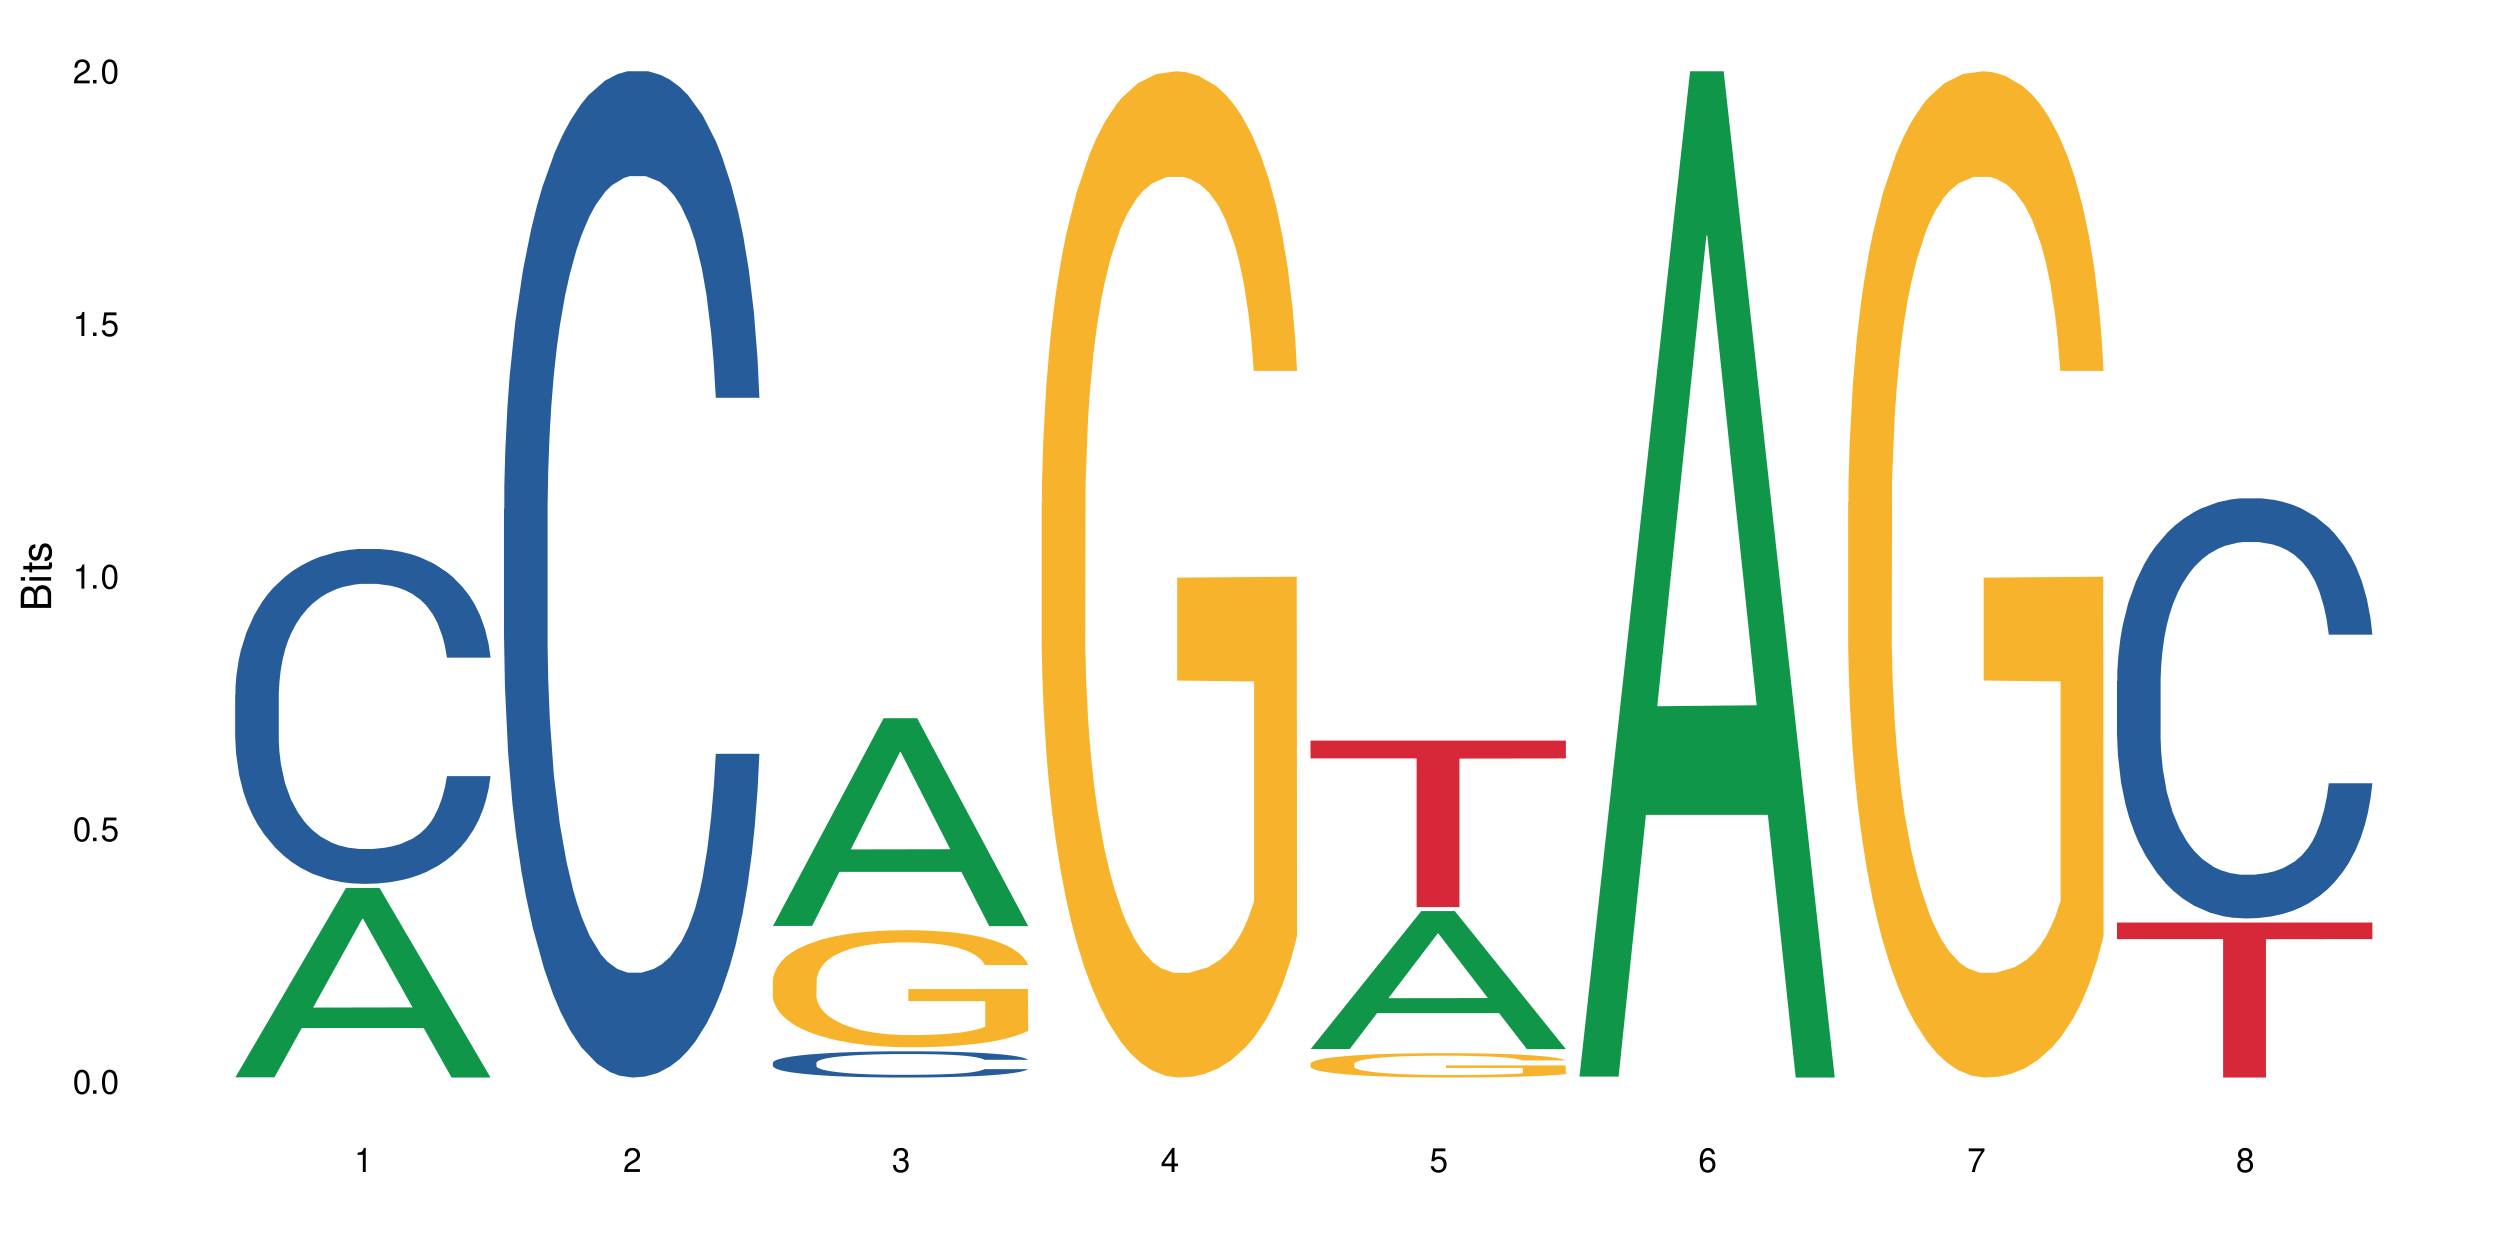 <?xml version="1.0" encoding="UTF-8"?>
<svg xmlns="http://www.w3.org/2000/svg" xmlns:xlink="http://www.w3.org/1999/xlink" width="720" height="360" viewBox="0 0 720 360">
<defs>
<g>
<g id="glyph-0-0">
</g>
<g id="glyph-0-1">
<path d="M 2.641 -6.938 C 2 -6.938 1.422 -6.656 1.078 -6.172 C 0.641 -5.562 0.406 -4.641 0.406 -3.359 C 0.406 -1.016 1.188 0.219 2.641 0.219 C 4.078 0.219 4.859 -1.016 4.859 -3.297 C 4.859 -4.641 4.656 -5.547 4.203 -6.172 C 3.844 -6.656 3.281 -6.938 2.641 -6.938 Z M 2.641 -6.188 C 3.547 -6.188 4 -5.25 4 -3.375 C 4 -1.406 3.562 -0.484 2.625 -0.484 C 1.734 -0.484 1.281 -1.438 1.281 -3.344 C 1.281 -5.25 1.734 -6.188 2.641 -6.188 Z M 2.641 -6.188 "/>
</g>
<g id="glyph-0-2">
<path d="M 1.828 -1 L 0.828 -1 L 0.828 0 L 1.828 0 Z M 1.828 -1 "/>
</g>
<g id="glyph-0-3">
<path d="M 4.562 -6.797 L 1.062 -6.797 L 0.547 -3.094 L 1.328 -3.094 C 1.719 -3.562 2.047 -3.734 2.578 -3.734 C 3.484 -3.734 4.062 -3.109 4.062 -2.094 C 4.062 -1.125 3.484 -0.531 2.578 -0.531 C 1.828 -0.531 1.375 -0.906 1.188 -1.672 L 0.328 -1.672 C 0.453 -1.109 0.547 -0.844 0.75 -0.594 C 1.125 -0.078 1.828 0.219 2.594 0.219 C 3.969 0.219 4.922 -0.781 4.922 -2.219 C 4.922 -3.562 4.031 -4.484 2.719 -4.484 C 2.25 -4.484 1.859 -4.359 1.469 -4.062 L 1.734 -5.969 L 4.562 -5.969 Z M 4.562 -6.797 "/>
</g>
<g id="glyph-0-4">
<path d="M 2.484 -4.938 L 2.484 0 L 3.328 0 L 3.328 -6.938 L 2.766 -6.938 C 2.469 -5.875 2.281 -5.734 0.984 -5.562 L 0.984 -4.938 Z M 2.484 -4.938 "/>
</g>
<g id="glyph-0-5">
<path d="M 4.859 -0.828 L 1.281 -0.828 C 1.359 -1.406 1.672 -1.781 2.5 -2.281 L 3.469 -2.828 C 4.406 -3.344 4.906 -4.062 4.906 -4.906 C 4.906 -5.484 4.672 -6.031 4.266 -6.406 C 3.859 -6.766 3.375 -6.938 2.719 -6.938 C 1.859 -6.938 1.219 -6.625 0.844 -6.031 C 0.609 -5.672 0.5 -5.234 0.484 -4.531 L 1.328 -4.531 C 1.359 -5.016 1.406 -5.281 1.531 -5.516 C 1.75 -5.938 2.188 -6.203 2.703 -6.203 C 3.469 -6.203 4.031 -5.641 4.031 -4.891 C 4.031 -4.344 3.719 -3.859 3.125 -3.516 L 2.234 -3 C 0.812 -2.172 0.406 -1.531 0.328 -0.016 L 4.859 -0.016 Z M 4.859 -0.828 "/>
</g>
<g id="glyph-0-6">
<path d="M 2.125 -3.188 L 2.578 -3.188 C 3.5 -3.188 3.984 -2.766 3.984 -1.922 C 3.984 -1.062 3.469 -0.531 2.594 -0.531 C 1.656 -0.531 1.203 -1 1.156 -2.016 L 0.312 -2.016 C 0.344 -1.453 0.438 -1.094 0.609 -0.781 C 0.953 -0.109 1.625 0.219 2.547 0.219 C 3.953 0.219 4.859 -0.625 4.859 -1.938 C 4.859 -2.828 4.516 -3.297 3.703 -3.594 C 4.344 -3.844 4.656 -4.328 4.656 -5.031 C 4.656 -6.219 3.875 -6.938 2.578 -6.938 C 1.203 -6.938 0.484 -6.172 0.453 -4.703 L 1.297 -4.703 C 1.312 -5.125 1.344 -5.359 1.453 -5.578 C 1.641 -5.969 2.062 -6.203 2.594 -6.203 C 3.344 -6.203 3.797 -5.75 3.797 -5 C 3.797 -4.516 3.609 -4.219 3.25 -4.047 C 3.016 -3.953 2.703 -3.922 2.125 -3.906 Z M 2.125 -3.188 "/>
</g>
<g id="glyph-0-7">
<path d="M 3.141 -1.672 L 3.141 0 L 3.984 0 L 3.984 -1.672 L 4.984 -1.672 L 4.984 -2.438 L 3.984 -2.438 L 3.984 -6.938 L 3.359 -6.938 L 0.266 -2.578 L 0.266 -1.672 Z M 3.141 -2.438 L 1 -2.438 L 3.141 -5.5 Z M 3.141 -2.438 "/>
</g>
<g id="glyph-0-8">
<path d="M 4.781 -5.125 C 4.609 -6.266 3.891 -6.938 2.844 -6.938 C 2.094 -6.938 1.422 -6.578 1.031 -5.953 C 0.594 -5.266 0.406 -4.422 0.406 -3.172 C 0.406 -2 0.578 -1.25 0.984 -0.641 C 1.359 -0.078 1.953 0.219 2.703 0.219 C 3.984 0.219 4.922 -0.75 4.922 -2.094 C 4.922 -3.375 4.062 -4.281 2.844 -4.281 C 2.172 -4.281 1.641 -4.031 1.281 -3.516 C 1.281 -5.234 1.828 -6.188 2.797 -6.188 C 3.391 -6.188 3.797 -5.797 3.938 -5.125 Z M 2.734 -3.531 C 3.547 -3.531 4.062 -2.953 4.062 -2.031 C 4.062 -1.156 3.484 -0.531 2.703 -0.531 C 1.922 -0.531 1.328 -1.188 1.328 -2.078 C 1.328 -2.938 1.906 -3.531 2.734 -3.531 Z M 2.734 -3.531 "/>
</g>
<g id="glyph-0-9">
<path d="M 4.984 -6.797 L 0.438 -6.797 L 0.438 -5.969 L 4.109 -5.969 C 2.5 -3.656 1.828 -2.234 1.328 0 L 2.219 0 C 2.594 -2.172 3.453 -4.047 4.984 -6.094 Z M 4.984 -6.797 "/>
</g>
<g id="glyph-0-10">
<path d="M 3.75 -3.656 C 4.469 -4.094 4.688 -4.438 4.688 -5.078 C 4.688 -6.172 3.844 -6.938 2.641 -6.938 C 1.438 -6.938 0.594 -6.172 0.594 -5.094 C 0.594 -4.438 0.812 -4.094 1.516 -3.656 C 0.734 -3.266 0.359 -2.703 0.359 -1.922 C 0.359 -0.656 1.281 0.219 2.641 0.219 C 3.984 0.219 4.922 -0.656 4.922 -1.922 C 4.922 -2.703 4.531 -3.266 3.75 -3.656 Z M 2.641 -6.188 C 3.359 -6.188 3.812 -5.75 3.812 -5.062 C 3.812 -4.406 3.344 -3.984 2.641 -3.984 C 1.922 -3.984 1.453 -4.406 1.453 -5.078 C 1.453 -5.75 1.922 -6.188 2.641 -6.188 Z M 2.641 -3.266 C 3.484 -3.266 4.062 -2.719 4.062 -1.906 C 4.062 -1.078 3.484 -0.531 2.625 -0.531 C 1.797 -0.531 1.219 -1.094 1.219 -1.906 C 1.219 -2.719 1.781 -3.266 2.641 -3.266 Z M 2.641 -3.266 "/>
</g>
<g id="glyph-1-0">
</g>
<g id="glyph-1-1">
<path d="M 0 -0.953 L 0 -4.891 C 0 -5.719 -0.234 -6.344 -0.734 -6.797 C -1.188 -7.234 -1.812 -7.469 -2.5 -7.469 C -3.547 -7.469 -4.188 -7 -4.625 -5.875 C -4.984 -6.688 -5.625 -7.094 -6.531 -7.094 C -7.172 -7.094 -7.734 -6.859 -8.141 -6.391 C -8.562 -5.922 -8.75 -5.344 -8.75 -4.5 L -8.75 -0.953 Z M -4.984 -2.062 L -7.766 -2.062 L -7.766 -4.219 C -7.766 -4.844 -7.688 -5.203 -7.453 -5.5 C -7.219 -5.812 -6.859 -5.969 -6.375 -5.969 C -5.891 -5.969 -5.531 -5.812 -5.297 -5.5 C -5.062 -5.203 -4.984 -4.844 -4.984 -4.219 Z M -0.984 -2.062 L -4 -2.062 L -4 -4.781 C -4 -5.766 -3.438 -6.359 -2.484 -6.359 C -1.547 -6.359 -0.984 -5.766 -0.984 -4.781 Z M -0.984 -2.062 "/>
</g>
<g id="glyph-1-2">
<path d="M -6.281 -1.797 L -6.281 -0.797 L 0 -0.797 L 0 -1.797 Z M -8.75 -1.797 L -8.75 -0.797 L -7.484 -0.797 L -7.484 -1.797 Z M -8.75 -1.797 "/>
</g>
<g id="glyph-1-3">
<path d="M -6.281 -3.047 L -6.281 -2.016 L -8.016 -2.016 L -8.016 -1.016 L -6.281 -1.016 L -6.281 -0.172 L -5.469 -0.172 L -5.469 -1.016 L -0.719 -1.016 C -0.078 -1.016 0.281 -1.453 0.281 -2.234 C 0.281 -2.5 0.25 -2.719 0.188 -3.047 L -0.641 -3.047 C -0.609 -2.906 -0.594 -2.766 -0.594 -2.562 C -0.594 -2.141 -0.719 -2.016 -1.156 -2.016 L -5.469 -2.016 L -5.469 -3.047 Z M -6.281 -3.047 "/>
</g>
<g id="glyph-1-4">
<path d="M -4.531 -5.25 C -5.766 -5.25 -6.469 -4.422 -6.469 -2.969 C -6.469 -1.516 -5.719 -0.562 -4.547 -0.562 C -3.562 -0.562 -3.094 -1.062 -2.734 -2.562 L -2.516 -3.484 C -2.344 -4.188 -2.094 -4.469 -1.641 -4.469 C -1.047 -4.469 -0.641 -3.875 -0.641 -3 C -0.641 -2.453 -0.797 -2 -1.062 -1.75 C -1.25 -1.594 -1.422 -1.531 -1.875 -1.469 L -1.875 -0.406 C -0.422 -0.453 0.281 -1.266 0.281 -2.922 C 0.281 -4.5 -0.5 -5.516 -1.719 -5.516 C -2.656 -5.516 -3.172 -4.984 -3.469 -3.734 L -3.703 -2.766 C -3.891 -1.953 -4.156 -1.609 -4.594 -1.609 C -5.188 -1.609 -5.547 -2.125 -5.547 -2.938 C -5.547 -3.75 -5.203 -4.172 -4.531 -4.203 Z M -4.531 -5.25 "/>
</g>
</g>
</defs>
<rect x="-72" y="-36" width="864" height="432" fill="rgb(100%, 100%, 100%)" fill-opacity="1"/>
<path fill-rule="nonzero" fill="rgb(6.275%, 58.824%, 28.235%)" fill-opacity="1" d="M 67.73 310.281 L 67.809 310.23 L 99.637 255.719 L 109.301 255.719 L 141.281 310.332 L 130.047 310.332 L 122.031 296.074 L 86.906 296.074 L 79.047 310.281 L 67.73 310.281 L 90.285 290.18 L 118.809 290.129 L 104.586 264.641 L 104.43 264.59 L 104.27 264.742 L 90.207 290.129 L 90.285 290.18 Z M 67.73 310.281 "/>
<path fill-rule="nonzero" fill="rgb(14.51%, 36.078%, 60%)" fill-opacity="1" d="M 67.73 200.07 L 67.82 199.98 L 67.82 197.867 L 68.09 194.516 L 68.719 190.285 L 69.344 187.375 L 70.961 182.176 L 73.203 177.148 L 75.535 173.27 L 77.238 170.977 L 78.766 169.215 L 82.262 165.953 L 84.504 164.277 L 86.926 162.777 L 89.887 161.281 L 92.039 160.398 L 96.883 158.988 L 100.469 158.371 L 103.25 158.105 L 109.262 158.105 L 112.848 158.457 L 115.449 158.898 L 118.32 159.605 L 120.742 160.398 L 124.957 162.336 L 128.727 164.805 L 130.43 166.215 L 133.121 168.949 L 135.184 171.594 L 136.617 173.887 L 138.234 177.148 L 139.668 181.117 L 140.746 185.613 L 141.281 189.402 L 128.727 189.402 L 128.098 185.875 L 127.379 183.145 L 126.035 179.527 L 124.688 176.973 L 122.805 174.414 L 121.102 172.742 L 118.77 171.066 L 116.707 170.008 L 114.555 169.215 L 112.488 168.684 L 108.543 168.156 L 103.969 168.156 L 102.266 168.332 L 98.766 169.039 L 96.883 169.656 L 94.191 170.891 L 92.309 172.035 L 90.066 173.797 L 88.539 175.297 L 86.656 177.59 L 85.312 179.617 L 83.785 182.527 L 82.891 184.73 L 82.082 187.199 L 81.363 190.109 L 80.828 193.195 L 80.469 196.457 L 80.289 199.629 L 80.289 213.293 L 80.469 216.469 L 80.918 220.172 L 82.082 225.547 L 83.785 230.223 L 85.762 233.926 L 87.645 236.57 L 88.719 237.805 L 90.156 239.215 L 92.398 240.977 L 95.629 242.738 L 97.512 243.445 L 100.383 244.152 L 103.34 244.504 L 107.289 244.504 L 110.785 244.152 L 113.117 243.711 L 115.539 243.004 L 118.859 241.504 L 120.922 240.094 L 122.715 238.422 L 124.062 236.746 L 124.957 235.336 L 126.305 232.602 L 127.379 229.605 L 128.188 226.52 L 128.727 223.52 L 141.281 223.52 L 140.746 227.047 L 139.938 230.484 L 139.129 233.043 L 137.875 236.129 L 136.441 238.859 L 134.375 241.945 L 132.672 243.973 L 130.43 246.18 L 128.367 247.852 L 126.125 249.352 L 122.805 251.117 L 120.652 251.996 L 118.32 252.789 L 115.539 253.496 L 112.043 254.113 L 108.273 254.465 L 104.777 254.555 L 101.008 254.379 L 98.227 254.023 L 94.551 253.23 L 89.977 251.645 L 86.656 249.969 L 84.055 248.293 L 81.812 246.531 L 79.301 244.152 L 76.074 240.273 L 74.098 237.273 L 72.754 234.805 L 71.23 231.367 L 70.152 228.281 L 68.898 223.344 L 68 217.086 L 67.73 212.238 Z M 67.73 200.07 "/>
<path fill-rule="nonzero" fill="rgb(14.51%, 36.078%, 60%)" fill-opacity="1" d="M 145.156 146.621 L 145.242 146.355 L 145.242 140 L 145.512 129.934 L 146.141 117.215 L 146.77 108.477 L 148.383 92.844 L 150.625 77.746 L 152.957 66.09 L 154.664 59.203 L 156.188 53.902 L 159.684 44.102 L 161.93 39.07 L 164.352 34.566 L 167.309 30.062 L 169.461 27.414 L 174.305 23.176 L 177.895 21.32 L 180.676 20.527 L 186.684 20.527 L 190.273 21.586 L 192.875 22.91 L 195.742 25.031 L 198.164 27.414 L 202.383 33.242 L 206.148 40.66 L 207.852 44.898 L 210.543 53.109 L 212.605 61.055 L 214.043 67.945 L 215.656 77.746 L 217.094 89.668 L 218.168 103.176 L 218.707 114.566 L 206.148 114.566 L 205.52 103.973 L 204.805 95.758 L 203.457 84.898 L 202.113 77.215 L 200.23 69.535 L 198.523 64.5 L 196.191 59.469 L 194.129 56.289 L 191.977 53.902 L 189.914 52.316 L 185.969 50.727 L 181.391 50.727 L 179.688 51.254 L 176.191 53.375 L 174.305 55.23 L 171.613 58.938 L 169.73 62.383 L 167.488 67.68 L 165.965 72.184 L 164.082 79.07 L 162.734 85.164 L 161.211 93.906 L 160.312 100.527 L 159.508 107.945 L 158.789 116.688 L 158.25 125.957 L 157.891 135.762 L 157.711 145.297 L 157.711 186.355 L 157.891 195.895 L 158.34 207.02 L 159.508 223.18 L 161.211 237.219 L 163.184 248.344 L 165.066 256.293 L 166.145 260 L 167.578 264.238 L 169.82 269.535 L 173.051 274.836 L 174.934 276.953 L 177.805 279.074 L 180.766 280.133 L 184.711 280.133 L 188.211 279.074 L 190.543 277.75 L 192.965 275.629 L 196.281 271.125 L 198.344 266.887 L 200.141 261.855 L 201.484 256.82 L 202.383 252.582 L 203.727 244.371 L 204.805 235.363 L 205.609 226.094 L 206.148 217.086 L 218.707 217.086 L 218.168 227.684 L 217.359 238.012 L 216.555 245.695 L 215.297 254.969 L 213.863 263.18 L 211.801 272.449 L 210.094 278.543 L 207.852 285.168 L 205.789 290.199 L 203.547 294.703 L 200.23 300 L 198.074 302.648 L 195.742 305.035 L 192.965 307.152 L 189.465 309.008 L 185.699 310.066 L 182.199 310.332 L 178.434 309.801 L 175.652 308.742 L 171.973 306.359 L 167.398 301.59 L 164.082 296.559 L 161.48 291.523 L 159.238 286.227 L 156.727 279.074 L 153.496 267.418 L 151.523 258.41 L 150.176 250.992 L 148.652 240.664 L 147.574 231.391 L 146.32 216.555 L 145.422 197.746 L 145.156 183.18 Z M 145.156 146.621 "/>
<path fill-rule="nonzero" fill="rgb(6.275%, 58.824%, 28.235%)" fill-opacity="1" d="M 222.578 266.672 L 222.656 266.613 L 254.48 206.844 L 264.148 206.844 L 296.129 266.727 L 284.895 266.727 L 276.879 251.098 L 241.75 251.098 L 233.895 266.672 L 222.578 266.672 L 245.129 244.629 L 273.656 244.574 L 259.434 216.629 L 259.273 216.57 L 259.117 216.738 L 245.051 244.574 L 245.129 244.629 Z M 222.578 266.672 "/>
<path fill-rule="nonzero" fill="rgb(14.51%, 36.078%, 60%)" fill-opacity="1" d="M 222.578 306.062 L 222.668 306.059 L 222.668 305.891 L 222.938 305.629 L 223.562 305.297 L 224.191 305.07 L 225.809 304.66 L 228.051 304.266 L 230.383 303.965 L 232.086 303.785 L 233.609 303.645 L 237.109 303.391 L 239.352 303.258 L 241.773 303.141 L 244.734 303.023 L 246.887 302.957 L 251.73 302.844 L 255.316 302.797 L 258.098 302.777 L 264.109 302.777 L 267.695 302.805 L 270.297 302.836 L 273.168 302.895 L 275.59 302.957 L 279.805 303.105 L 283.57 303.301 L 285.277 303.41 L 287.969 303.625 L 290.031 303.832 L 291.465 304.012 L 293.082 304.266 L 294.516 304.578 L 295.59 304.93 L 296.129 305.227 L 283.57 305.227 L 282.945 304.953 L 282.227 304.738 L 280.883 304.453 L 279.535 304.254 L 277.652 304.055 L 275.949 303.922 L 273.617 303.789 L 271.551 303.707 L 269.398 303.645 L 267.336 303.605 L 263.391 303.562 L 258.816 303.562 L 257.109 303.578 L 253.613 303.633 L 251.73 303.68 L 249.039 303.777 L 247.156 303.867 L 244.914 304.004 L 243.387 304.121 L 241.504 304.301 L 240.16 304.461 L 238.633 304.688 L 237.738 304.863 L 236.93 305.055 L 236.211 305.281 L 235.672 305.523 L 235.316 305.781 L 235.137 306.027 L 235.137 307.102 L 235.316 307.348 L 235.762 307.637 L 236.93 308.059 L 238.633 308.426 L 240.605 308.715 L 242.492 308.922 L 243.566 309.02 L 245.004 309.129 L 247.246 309.27 L 250.473 309.406 L 252.355 309.461 L 255.227 309.516 L 258.188 309.547 L 262.133 309.547 L 265.633 309.516 L 267.965 309.484 L 270.387 309.426 L 273.707 309.309 L 275.77 309.199 L 277.562 309.066 L 278.906 308.938 L 279.805 308.828 L 281.148 308.613 L 282.227 308.379 L 283.035 308.137 L 283.57 307.902 L 296.129 307.902 L 295.59 308.176 L 294.785 308.445 L 293.977 308.648 L 292.723 308.891 L 291.285 309.102 L 289.223 309.344 L 287.52 309.504 L 285.277 309.676 L 283.215 309.809 L 280.973 309.926 L 277.652 310.062 L 275.5 310.133 L 273.168 310.195 L 270.387 310.25 L 266.887 310.297 L 263.121 310.324 L 259.621 310.332 L 255.855 310.32 L 253.074 310.289 L 249.398 310.23 L 244.824 310.105 L 241.504 309.973 L 238.902 309.844 L 236.66 309.703 L 234.148 309.516 L 230.918 309.215 L 228.945 308.98 L 227.602 308.785 L 226.074 308.516 L 225 308.273 L 223.742 307.887 L 222.848 307.398 L 222.578 307.016 Z M 222.578 306.062 "/>
<path fill-rule="nonzero" fill="rgb(96.863%, 70.196%, 16.863%)" fill-opacity="1" d="M 222.578 282.336 L 222.668 282.305 L 222.668 281.688 L 223.027 280.301 L 223.922 278.391 L 225.09 276.82 L 226.344 275.59 L 227.152 274.945 L 228.496 274.02 L 229.664 273.344 L 232.625 271.957 L 236.391 270.664 L 238.453 270.109 L 240.785 269.586 L 244.105 269 L 245.629 268.785 L 250.293 268.293 L 255.586 267.984 L 261.418 267.891 L 264.109 267.922 L 267.785 268.047 L 272.809 268.383 L 275.68 268.691 L 277.922 269 L 280.254 269.398 L 283.125 270.016 L 285.816 270.754 L 287.969 271.496 L 290.121 272.418 L 291.914 273.402 L 293.438 274.48 L 294.785 275.773 L 295.59 276.852 L 296.129 277.93 L 283.66 277.93 L 282.945 276.852 L 282.137 276.02 L 280.793 275.004 L 279.445 274.266 L 278.102 273.68 L 275.59 272.879 L 273.438 272.387 L 270.746 271.957 L 268.145 271.68 L 265.184 271.496 L 263.391 271.434 L 258.637 271.434 L 254.332 271.648 L 251.82 271.895 L 250.023 272.141 L 247.512 272.602 L 245.988 272.973 L 245.094 273.219 L 242.402 274.172 L 240.605 275.035 L 239.621 275.621 L 238.363 276.543 L 237.469 277.375 L 236.48 278.609 L 235.941 279.531 L 235.227 281.625 L 235.137 287.168 L 235.406 288.34 L 235.941 289.602 L 236.66 290.711 L 237.738 291.879 L 238.812 292.773 L 240.695 293.973 L 242.312 294.773 L 243.566 295.297 L 245.988 296.129 L 246.977 296.406 L 249.309 296.961 L 251.73 297.395 L 254.691 297.762 L 256.934 297.945 L 260.52 298.102 L 265.094 298.102 L 270.477 297.918 L 273.887 297.672 L 276.219 297.422 L 277.742 297.207 L 279.625 296.871 L 280.973 296.562 L 282.227 296.223 L 283.75 295.699 L 283.75 288.34 L 261.598 288.309 L 261.598 284.859 L 296.039 284.828 L 296.129 296.871 L 294.246 297.699 L 291.914 298.5 L 289.672 299.117 L 287.34 299.641 L 284.02 300.227 L 281.328 300.594 L 277.203 301.027 L 273.438 301.305 L 269.488 301.488 L 265.992 301.582 L 261.867 301.613 L 258.188 301.551 L 254.242 301.367 L 251.102 301.117 L 248.23 300.812 L 245.359 300.41 L 241.773 299.766 L 239.441 299.242 L 237.02 298.594 L 234.598 297.824 L 232.445 296.992 L 231.008 296.348 L 229.574 295.605 L 228.051 294.684 L 226.613 293.637 L 225.539 292.68 L 224.551 291.602 L 223.832 290.586 L 223.117 289.203 L 222.758 288.094 L 222.578 287.137 Z M 222.578 282.336 "/>
<path fill-rule="nonzero" fill="rgb(96.863%, 70.196%, 16.863%)" fill-opacity="1" d="M 300 144.652 L 300.09 144.387 L 300.09 139.094 L 300.449 127.184 L 301.348 110.777 L 302.512 97.277 L 303.77 86.691 L 304.574 81.133 L 305.922 73.195 L 307.086 67.371 L 310.047 55.461 L 313.816 44.348 L 315.879 39.582 L 318.211 35.082 L 321.527 30.055 L 323.055 28.203 L 327.719 23.965 L 333.012 21.32 L 338.84 20.527 L 341.531 20.789 L 345.207 21.848 L 350.23 24.762 L 353.102 27.406 L 355.344 30.055 L 357.676 33.496 L 360.547 38.789 L 363.238 45.141 L 365.391 51.492 L 367.543 59.43 L 369.336 67.902 L 370.863 77.164 L 372.207 88.281 L 373.016 97.543 L 373.555 106.805 L 361.086 106.805 L 360.367 97.543 L 359.559 90.398 L 358.215 81.664 L 356.871 75.312 L 355.523 70.281 L 353.012 63.402 L 350.859 59.168 L 348.168 55.461 L 345.566 53.078 L 342.609 51.492 L 340.812 50.961 L 336.059 50.961 L 331.754 52.816 L 329.242 54.934 L 327.449 57.051 L 324.938 61.02 L 323.414 64.195 L 322.516 66.312 L 319.824 74.516 L 318.031 81.93 L 317.043 86.957 L 315.789 94.898 L 314.891 102.043 L 313.902 112.629 L 313.367 120.57 L 312.648 138.566 L 312.559 186.207 L 312.828 196.262 L 313.367 207.113 L 314.082 216.641 L 315.16 226.699 L 316.234 234.375 L 318.121 244.695 L 319.734 251.578 L 320.992 256.078 L 323.414 263.223 L 324.398 265.605 L 326.73 270.367 L 329.152 274.074 L 332.113 277.25 L 334.355 278.836 L 337.941 280.16 L 342.52 280.16 L 347.898 278.574 L 351.309 276.457 L 353.641 274.34 L 355.164 272.484 L 357.047 269.574 L 358.395 266.926 L 359.648 264.016 L 361.176 259.516 L 361.176 196.262 L 339.02 195.996 L 339.02 166.355 L 373.465 166.09 L 373.555 269.574 L 371.668 276.719 L 369.336 283.602 L 367.094 288.895 L 364.762 293.395 L 361.445 298.422 L 358.754 301.598 L 354.629 305.305 L 350.859 307.688 L 346.914 309.273 L 343.414 310.066 L 339.289 310.332 L 335.609 309.805 L 331.664 308.215 L 328.523 306.098 L 325.656 303.453 L 322.785 300.012 L 319.195 294.453 L 316.863 289.953 L 314.441 284.395 L 312.02 277.777 L 309.867 270.633 L 308.434 265.074 L 306.996 258.723 L 305.473 250.781 L 304.039 241.785 L 302.961 233.578 L 301.973 224.316 L 301.258 215.582 L 300.539 203.672 L 300.18 194.145 L 300 185.941 Z M 300 144.652 "/>
<path fill-rule="nonzero" fill="rgb(6.275%, 58.824%, 28.235%)" fill-opacity="1" d="M 377.426 302.113 L 377.504 302.074 L 409.328 262.395 L 418.992 262.395 L 450.977 302.148 L 439.738 302.148 L 431.723 291.773 L 396.598 291.773 L 388.738 302.113 L 377.426 302.113 L 399.977 287.48 L 428.504 287.441 L 414.277 268.891 L 414.121 268.852 L 413.965 268.965 L 399.898 287.441 L 399.977 287.48 Z M 377.426 302.113 "/>
<path fill-rule="nonzero" fill="rgb(96.863%, 70.196%, 16.863%)" fill-opacity="1" d="M 377.426 306.32 L 377.516 306.312 L 377.516 306.184 L 377.871 305.898 L 378.77 305.5 L 379.938 305.172 L 381.191 304.914 L 382 304.781 L 383.344 304.59 L 384.512 304.449 L 387.469 304.16 L 391.238 303.891 L 393.301 303.773 L 395.633 303.664 L 398.953 303.543 L 400.477 303.5 L 405.141 303.398 L 410.434 303.332 L 416.262 303.312 L 418.953 303.32 L 422.633 303.344 L 427.656 303.414 L 430.527 303.48 L 432.77 303.543 L 435.102 303.629 L 437.969 303.754 L 440.66 303.91 L 442.812 304.062 L 444.969 304.254 L 446.762 304.461 L 448.285 304.684 L 449.633 304.953 L 450.438 305.18 L 450.977 305.402 L 438.508 305.402 L 437.789 305.18 L 436.984 305.004 L 435.637 304.793 L 434.293 304.641 L 432.949 304.52 L 430.438 304.352 L 428.281 304.25 L 425.594 304.16 L 422.992 304.102 L 420.031 304.062 L 418.238 304.051 L 413.484 304.051 L 409.176 304.094 L 406.664 304.148 L 404.871 304.199 L 402.359 304.293 L 400.836 304.371 L 399.938 304.422 L 397.246 304.621 L 395.453 304.801 L 394.469 304.922 L 393.211 305.113 L 392.312 305.289 L 391.328 305.543 L 390.789 305.734 L 390.07 306.172 L 389.98 307.324 L 390.25 307.57 L 390.789 307.832 L 391.508 308.062 L 392.582 308.309 L 393.66 308.492 L 395.543 308.742 L 397.156 308.91 L 398.414 309.02 L 400.836 309.191 L 401.82 309.25 L 404.156 309.363 L 406.574 309.453 L 409.535 309.531 L 411.777 309.57 L 415.367 309.602 L 419.941 309.602 L 425.324 309.562 L 428.73 309.512 L 431.062 309.461 L 432.59 309.414 L 434.473 309.344 L 435.816 309.281 L 437.074 309.211 L 438.598 309.102 L 438.598 307.57 L 416.441 307.562 L 416.441 306.844 L 450.887 306.84 L 450.977 309.344 L 449.094 309.52 L 446.762 309.684 L 444.52 309.812 L 442.188 309.922 L 438.867 310.043 L 436.176 310.121 L 432.051 310.211 L 428.281 310.27 L 424.336 310.309 L 420.84 310.324 L 416.711 310.332 L 413.035 310.32 L 409.086 310.281 L 405.949 310.23 L 403.078 310.164 L 400.207 310.082 L 396.621 309.949 L 394.289 309.84 L 391.867 309.703 L 389.445 309.543 L 387.293 309.371 L 385.855 309.234 L 384.422 309.082 L 382.895 308.891 L 381.461 308.672 L 380.383 308.473 L 379.398 308.25 L 378.68 308.039 L 377.961 307.75 L 377.605 307.52 L 377.426 307.32 Z M 377.426 306.32 "/>
<path fill-rule="nonzero" fill="rgb(83.922%, 15.686%, 22.353%)" fill-opacity="1" d="M 377.426 213.293 L 450.977 213.293 L 450.977 218.426 L 420.324 218.469 L 420.324 261.23 L 407.988 261.23 L 407.988 218.516 L 407.809 218.426 L 377.426 218.426 Z M 377.426 213.293 "/>
<path fill-rule="nonzero" fill="rgb(6.275%, 58.824%, 28.235%)" fill-opacity="1" d="M 454.848 310.059 L 454.926 309.789 L 486.75 20.527 L 496.418 20.527 L 528.398 310.332 L 517.164 310.332 L 509.148 234.684 L 474.023 234.684 L 466.164 310.059 L 454.848 310.059 L 477.402 203.391 L 505.926 203.117 L 491.703 67.875 L 491.547 67.602 L 491.387 68.418 L 477.32 203.117 L 477.402 203.391 Z M 454.848 310.059 "/>
<path fill-rule="nonzero" fill="rgb(96.863%, 70.196%, 16.863%)" fill-opacity="1" d="M 532.27 144.652 L 532.359 144.387 L 532.359 139.094 L 532.719 127.184 L 533.617 110.777 L 534.781 97.277 L 536.039 86.691 L 536.844 81.133 L 538.191 73.195 L 539.355 67.371 L 542.316 55.461 L 546.086 44.348 L 548.148 39.582 L 550.48 35.082 L 553.797 30.055 L 555.324 28.203 L 559.988 23.965 L 565.281 21.32 L 571.109 20.527 L 573.801 20.789 L 577.48 21.848 L 582.5 24.762 L 585.371 27.406 L 587.613 30.055 L 589.945 33.496 L 592.816 38.789 L 595.508 45.141 L 597.66 51.492 L 599.812 59.43 L 601.609 67.902 L 603.133 77.164 L 604.477 88.281 L 605.285 97.543 L 605.824 106.805 L 593.355 106.805 L 592.637 97.543 L 591.832 90.398 L 590.484 81.664 L 589.141 75.312 L 587.793 70.281 L 585.281 63.402 L 583.129 59.168 L 580.438 55.461 L 577.836 53.078 L 574.879 51.492 L 573.082 50.961 L 568.328 50.961 L 564.023 52.816 L 561.512 54.934 L 559.719 57.051 L 557.207 61.02 L 555.684 64.195 L 554.785 66.312 L 552.094 74.516 L 550.301 81.93 L 549.312 86.957 L 548.059 94.898 L 547.16 102.043 L 546.176 112.629 L 545.637 120.57 L 544.918 138.566 L 544.828 186.207 L 545.098 196.262 L 545.637 207.113 L 546.355 216.641 L 547.43 226.699 L 548.508 234.375 L 550.391 244.695 L 552.004 251.578 L 553.262 256.078 L 555.684 263.223 L 556.668 265.605 L 559 270.367 L 561.422 274.074 L 564.383 277.25 L 566.625 278.836 L 570.215 280.16 L 574.789 280.16 L 580.168 278.574 L 583.578 276.457 L 585.91 274.34 L 587.434 272.484 L 589.32 269.574 L 590.664 266.926 L 591.922 264.016 L 593.445 259.516 L 593.445 196.262 L 571.289 195.996 L 571.289 166.355 L 605.734 166.09 L 605.824 269.574 L 603.941 276.719 L 601.609 283.602 L 599.363 288.895 L 597.031 293.395 L 593.715 298.422 L 591.023 301.598 L 586.898 305.305 L 583.129 307.688 L 579.184 309.273 L 575.684 310.066 L 571.559 310.332 L 567.883 309.805 L 563.934 308.215 L 560.797 306.098 L 557.926 303.453 L 555.055 300.012 L 551.465 294.453 L 549.133 289.953 L 546.711 284.395 L 544.289 277.777 L 542.137 270.633 L 540.703 265.074 L 539.266 258.723 L 537.742 250.781 L 536.309 241.785 L 535.23 233.578 L 534.246 224.316 L 533.527 215.582 L 532.809 203.672 L 532.449 194.145 L 532.27 185.941 Z M 532.27 144.652 "/>
<path fill-rule="nonzero" fill="rgb(14.51%, 36.078%, 60%)" fill-opacity="1" d="M 609.695 196.164 L 609.785 196.051 L 609.785 193.398 L 610.055 189.195 L 610.68 183.883 L 611.309 180.234 L 612.922 173.707 L 615.164 167.402 L 617.5 162.539 L 619.203 159.66 L 620.727 157.449 L 624.227 153.355 L 626.469 151.254 L 628.891 149.375 L 631.852 147.496 L 634.004 146.387 L 638.848 144.617 L 642.434 143.844 L 645.215 143.512 L 651.223 143.512 L 654.812 143.953 L 657.414 144.508 L 660.285 145.395 L 662.707 146.387 L 666.922 148.82 L 670.688 151.918 L 672.395 153.688 L 675.086 157.117 L 677.148 160.438 L 678.582 163.312 L 680.195 167.402 L 681.633 172.383 L 682.707 178.023 L 683.246 182.777 L 670.688 182.777 L 670.062 178.355 L 669.344 174.926 L 667.996 170.391 L 666.652 167.184 L 664.77 163.977 L 663.066 161.875 L 660.734 159.773 L 658.668 158.445 L 656.516 157.449 L 654.453 156.785 L 650.508 156.121 L 645.934 156.121 L 644.227 156.344 L 640.73 157.227 L 638.848 158.004 L 636.156 159.551 L 634.273 160.988 L 632.027 163.199 L 630.504 165.082 L 628.621 167.957 L 627.273 170.5 L 625.75 174.152 L 624.852 176.918 L 624.047 180.012 L 623.328 183.664 L 622.789 187.535 L 622.43 191.629 L 622.254 195.609 L 622.254 212.754 L 622.43 216.734 L 622.879 221.383 L 624.047 228.129 L 625.75 233.992 L 627.723 238.637 L 629.605 241.953 L 630.684 243.504 L 632.117 245.273 L 634.363 247.484 L 637.59 249.695 L 639.473 250.582 L 642.344 251.465 L 645.305 251.91 L 649.25 251.91 L 652.75 251.465 L 655.082 250.914 L 657.504 250.027 L 660.82 248.148 L 662.887 246.379 L 664.68 244.277 L 666.023 242.176 L 666.922 240.406 L 668.266 236.977 L 669.344 233.215 L 670.152 229.344 L 670.688 225.586 L 683.246 225.586 L 682.707 230.008 L 681.902 234.32 L 681.094 237.531 L 679.84 241.402 L 678.402 244.828 L 676.34 248.703 L 674.637 251.246 L 672.395 254.012 L 670.332 256.113 L 668.086 257.992 L 664.77 260.203 L 662.617 261.312 L 660.285 262.305 L 657.504 263.191 L 654.004 263.965 L 650.238 264.406 L 646.738 264.52 L 642.973 264.297 L 640.191 263.855 L 636.516 262.859 L 631.941 260.867 L 628.621 258.766 L 626.02 256.664 L 623.777 254.453 L 621.266 251.465 L 618.035 246.602 L 616.062 242.84 L 614.719 239.742 L 613.191 235.43 L 612.117 231.559 L 610.859 225.363 L 609.965 217.508 L 609.695 211.426 Z M 609.695 196.164 "/>
<path fill-rule="nonzero" fill="rgb(83.922%, 15.686%, 22.353%)" fill-opacity="1" d="M 609.695 265.684 L 683.246 265.684 L 683.246 270.461 L 652.594 270.504 L 652.594 310.332 L 640.258 310.332 L 640.258 270.547 L 640.082 270.461 L 609.695 270.461 Z M 609.695 265.684 "/>
<g fill="rgb(0%, 0%, 0%)" fill-opacity="1">
<use xlink:href="#glyph-0-1" x="20.965" y="314.993"/>
<use xlink:href="#glyph-0-2" x="25.965" y="314.993"/>
<use xlink:href="#glyph-0-1" x="28.965" y="314.993"/>
</g>
<g fill="rgb(0%, 0%, 0%)" fill-opacity="1">
<use xlink:href="#glyph-0-1" x="20.965" y="242.251"/>
<use xlink:href="#glyph-0-2" x="25.965" y="242.251"/>
<use xlink:href="#glyph-0-3" x="28.965" y="242.251"/>
</g>
<g fill="rgb(0%, 0%, 0%)" fill-opacity="1">
<use xlink:href="#glyph-0-4" x="20.965" y="169.509"/>
<use xlink:href="#glyph-0-2" x="25.965" y="169.509"/>
<use xlink:href="#glyph-0-1" x="28.965" y="169.509"/>
</g>
<g fill="rgb(0%, 0%, 0%)" fill-opacity="1">
<use xlink:href="#glyph-0-4" x="20.965" y="96.767"/>
<use xlink:href="#glyph-0-2" x="25.965" y="96.767"/>
<use xlink:href="#glyph-0-3" x="28.965" y="96.767"/>
</g>
<g fill="rgb(0%, 0%, 0%)" fill-opacity="1">
<use xlink:href="#glyph-0-5" x="20.965" y="24.024"/>
<use xlink:href="#glyph-0-2" x="25.965" y="24.024"/>
<use xlink:href="#glyph-0-1" x="28.965" y="24.024"/>
</g>
<g fill="rgb(0%, 0%, 0%)" fill-opacity="1">
<use xlink:href="#glyph-0-4" x="102.008" y="337.532"/>
</g>
<g fill="rgb(0%, 0%, 0%)" fill-opacity="1">
<use xlink:href="#glyph-0-5" x="179.43" y="337.532"/>
</g>
<g fill="rgb(0%, 0%, 0%)" fill-opacity="1">
<use xlink:href="#glyph-0-6" x="256.855" y="337.532"/>
</g>
<g fill="rgb(0%, 0%, 0%)" fill-opacity="1">
<use xlink:href="#glyph-0-7" x="334.277" y="337.532"/>
</g>
<g fill="rgb(0%, 0%, 0%)" fill-opacity="1">
<use xlink:href="#glyph-0-3" x="411.699" y="337.532"/>
</g>
<g fill="rgb(0%, 0%, 0%)" fill-opacity="1">
<use xlink:href="#glyph-0-8" x="489.125" y="337.532"/>
</g>
<g fill="rgb(0%, 0%, 0%)" fill-opacity="1">
<use xlink:href="#glyph-0-9" x="566.547" y="337.532"/>
</g>
<g fill="rgb(0%, 0%, 0%)" fill-opacity="1">
<use xlink:href="#glyph-0-10" x="643.969" y="337.532"/>
</g>
<g fill="rgb(0%, 0%, 0%)" fill-opacity="1">
<use xlink:href="#glyph-1-1" x="14.725" y="176.012"/>
<use xlink:href="#glyph-1-2" x="14.725" y="168.012"/>
<use xlink:href="#glyph-1-3" x="14.725" y="165.012"/>
<use xlink:href="#glyph-1-4" x="14.725" y="162.012"/>
</g>
</svg>
